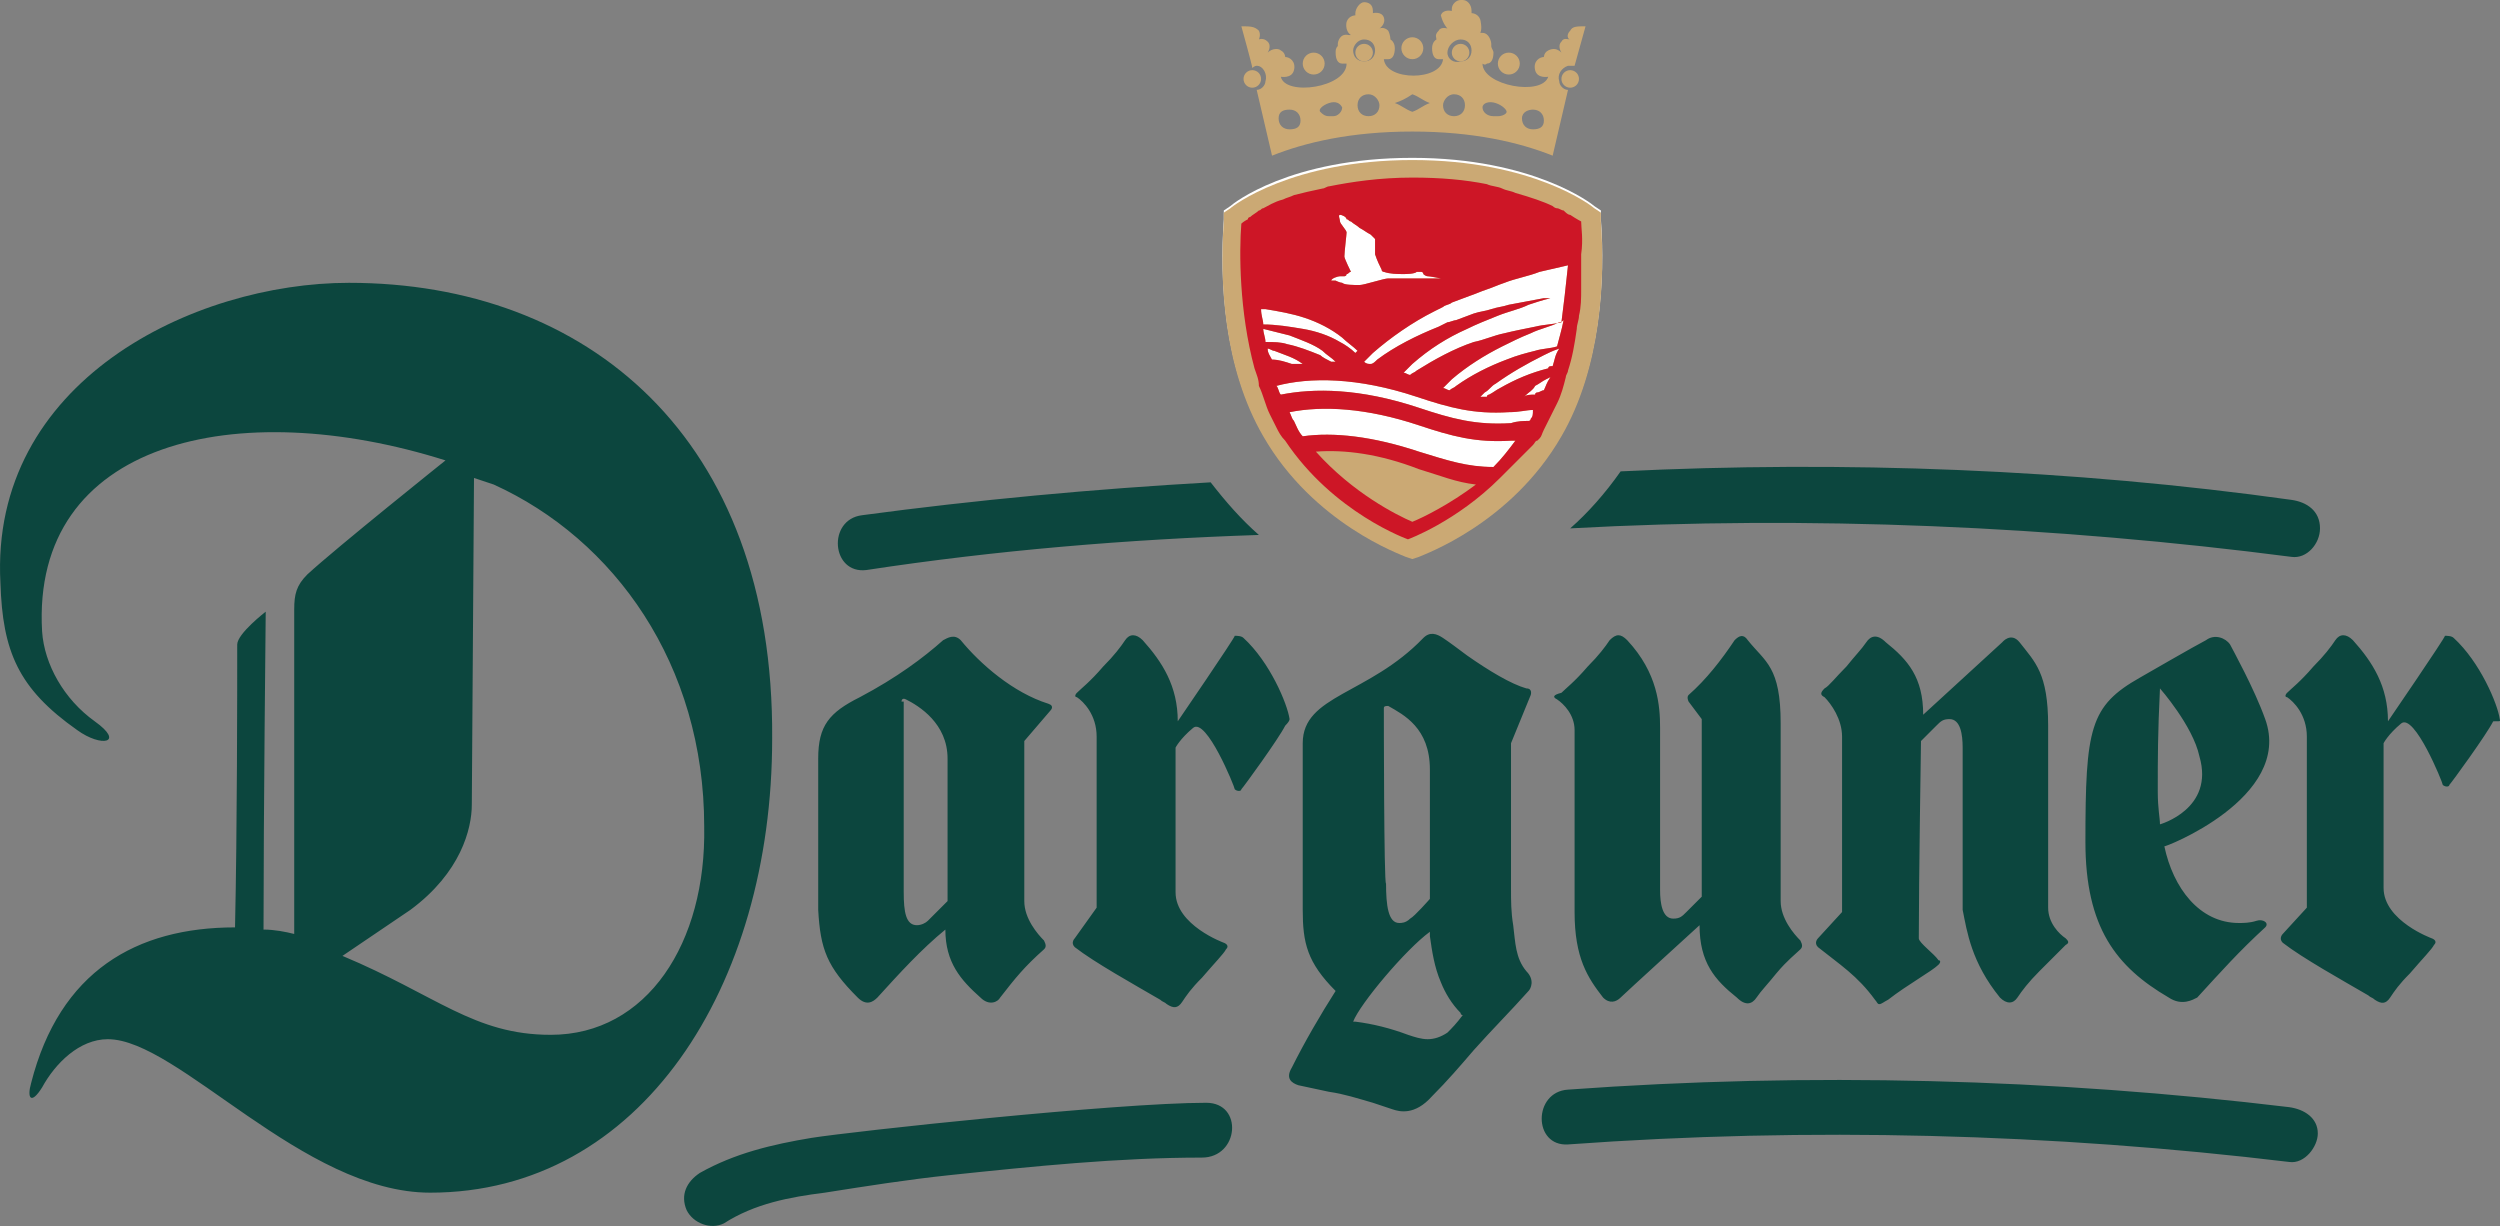 <?xml version="1.0" encoding="UTF-8"?><svg id="Ebene_1" xmlns="http://www.w3.org/2000/svg" viewBox="0 0 114.03 55.92"><rect x="0" y="0" width="114.03" height="55.92" fill="#808080" stroke="none"/><defs><style>.cls-1{fill:#fff;}.cls-2{fill:#cba974;}.cls-3{fill:#cd1626;}.cls-4{fill:#0c463e;}</style></defs><g id="Logo"><path id="Weiss_Wappen" class="cls-1" d="M64.42,7.2c-5.6,0-8.2,2.1-8.3,2.2l-.3,.2v.4c-.2,2.8,0,6.7,1.8,9.8,2.3,4,6.3,5.4,6.5,5.5l.3,.1,.3-.1c.2-.1,4.2-1.5,6.5-5.5,1.8-3.1,2-7.1,1.8-9.8v-.4l-.3-.2c-.1-.1-2.8-2.2-8.3-2.2h0Z"/><g id="Wappen"><g><path class="cls-2" d="M57.32,3c.3,0,.5,.4,.4,.7,0,.2-.2,.4-.4,.4l.7,3c1.5-.6,3.6-1.1,6.4-1.1s4.9,.5,6.4,1.1l.7-3c-.2,0-.4-.2-.4-.4-.1-.3,.1-.6,.4-.7h.3l.5-1.8c-.4,0-.6,0-.7,.2-.2,.2-.1,.4,0,.4-.1,0-.3-.1-.4,.1-.2,.2,0,.5,0,.5-.2-.2-.4-.2-.6-.1-.2,.1-.2,.3-.2,.3-.2,0-.5,.2-.4,.6,.1,.4,.6,.3,.6,.3-.3,.9-3,.4-3-.6,0,0,.1,.1,.2,0,.2,0,.3-.2,.3-.5,0-.1-.1-.2-.1-.3v-.1c0-.1-.1-.5-.4-.5h-.1c.1-.2,0-.6,0-.6-.1-.3-.4-.3-.4-.3h0v-.1c0-.3-.2-.5-.4-.5h-.1c-.2,0-.4,.2-.4,.4v.1s-.4-.1-.5,.2c.1,.4,.3,.6,.3,.6,0,0-.3-.1-.4,.1-.2,.2-.1,.3-.1,.4,0,0-.2,.1-.2,.4s.1,.5,.3,.5h.2c-.1,1-2.6,1-2.7,0h.2c.2,0,.3-.2,.3-.5s-.2-.4-.2-.4c0,0,0-.2-.1-.4-.2-.2-.4-.1-.4-.1,0,0,.3-.2,.2-.5-.1-.3-.5-.2-.5-.2v-.1c0-.3-.2-.4-.4-.4h0c-.2,0-.4,.3-.4,.5v.1h0s-.3,0-.4,.3c0,0-.1,.4,.2,.6h-.1c-.4-.1-.5,.3-.5,.4v.1c-.1,.1-.1,.2-.1,.3,0,.3,.1,.5,.3,.5h.2c0,1.1-2.8,1.5-3,.6,0,0,.5,.1,.6-.3,.1-.4-.2-.6-.4-.6,0,0,0-.2-.2-.3-.1-.1-.4-.1-.6,.1,0,0,.2-.3,0-.5s-.4-.1-.4-.1c0,0,.1-.2,0-.4-.2-.2-.4-.2-.8-.2,0,0,.5,1.8,.5,1.9,0,0,.1-.1,.2-.1Zm12.6,2c.3,0,.5,.2,.5,.5s-.2,.4-.5,.4-.5-.2-.5-.5,.3-.4,.5-.4Zm-2.3-.1c0-.2,.3-.3,.6-.2,.3,.1,.5,.3,.5,.4s-.2,.2-.4,.2h-.2c-.3,0-.5-.2-.5-.4Zm-1-3.1c.3,0,.5,.2,.5,.5s-.2,.5-.5,.5c-.3,.1-.6-.1-.6-.4s.3-.6,.6-.6Zm-.3,2.5c.3,0,.5,.2,.5,.5s-.2,.5-.5,.5-.5-.2-.5-.5c0-.2,.2-.5,.5-.5Zm-1.9,0c.3,.1,.5,.3,.8,.4-.3,.1-.5,.3-.8,.4-.3-.1-.5-.3-.8-.4,.3-.1,.5-.2,.8-.4Zm-1.5,.5c0,.3-.2,.5-.5,.5s-.5-.2-.5-.5,.2-.5,.5-.5,.5,.3,.5,.5Zm-.7-3c.3,0,.5,.2,.5,.5s-.2,.5-.5,.5-.5-.2-.5-.5c0-.2,.2-.5,.5-.5Zm-1.6,2.9c.3-.1,.5,0,.6,.2,0,.2-.2,.4-.4,.4h-.2c-.2,0-.3-.1-.4-.2-.1-.1,.1-.3,.4-.4Zm-1.8,.3c.3,0,.5,.2,.5,.5s-.2,.4-.5,.4-.5-.2-.5-.5,.2-.4,.5-.4Z"/><circle class="cls-2" cx="59.92" cy="2.9" r=".5"/><circle class="cls-2" cx="57.12" cy="3.6" r=".4"/><circle class="cls-2" cx="66.62" cy="2.4" r=".4"/><circle class="cls-2" cx="62.22" cy="2.4" r=".4"/><circle class="cls-2" cx="71.62" cy="3.6" r=".4"/><circle class="cls-2" cx="64.42" cy="2.2" r=".5"/><circle class="cls-2" cx="68.82" cy="2.9" r=".5"/></g><path class="cls-2" d="M73.02,10.1v-.4l-.3-.2c-.1-.1-2.8-2.2-8.3-2.2s-8.2,2.1-8.3,2.2l-.3,.2v.4c-.2,2.8,0,6.7,1.8,9.8,2.3,4,6.3,5.4,6.5,5.5l.3,.1,.3-.1c.2-.1,4.2-1.5,6.5-5.5,1.8-3.1,2-7.1,1.8-9.8Zm-13.6,2.7h1.3c0-.1,.3-.2,.4-.2h.2s.1,0,.1-.1c.1,0,.1-.1,.2-.1,0,0-.3-.6-.3-.7,0-.2,.1-1,.1-1.1s-.3-.4-.3-.5-.1-.3,0-.3h0c.1,0,.3,.1,.3,.2,.1,0,.1,.1,.2,.1,.1,.1,.3,.2,.4,.3,.2,.1,.3,.2,.5,.3l.2,.2v.2h0v.5c.1,.3,.2,.5,.3,.7,0,.1,.1,.1,.1,.1,.3,.1,.6,.1,.9,.1,.1,0,.5,0,.6-.1h.2s.1,0,.1,.1c0,0,.1,.1,.2,.1s.6,.1,.6,.1h-2.4c-.2,0-1.1,.3-1.3,.3-.3,0-.7,0-.8-.1-.1,0-.3-.1-.3-.1h-1.5Zm-1.8,2c0-.2-.1-.4-.1-.7h.2c.6,.1,1.2,.2,1.8,.4,.6,.2,1.2,.5,1.7,.9,.2,.2,.5,.4,.7,.6h0l-.1,.1h0c-.2-.2-.5-.4-.7-.5-.5-.3-1.1-.5-1.7-.6-.6-.1-1.2-.2-1.8-.2h0Zm0,.2l1.2,.3c.5,.2,1.1,.4,1.5,.7,.2,.2,.4,.3,.6,.5h-.2c-.2-.1-.4-.2-.5-.3-.5-.2-1-.4-1.5-.5-.3-.1-.6-.1-1-.1,0-.2-.1-.4-.1-.6Zm.3,1.4c0-.2-.1-.3-.1-.5,.1,0,.2,.1,.3,.1,.5,.2,.9,.3,1.3,.6h-.5c-.3-.1-.6-.2-1-.2h0Zm10.2,4.9c-1.2,0-2.1-.3-3.4-.7-2.1-.7-3.9-.9-5.3-.7-.2-.2-.3-.5-.4-.7-.1-.1-.1-.2-.2-.4,1.5-.3,3.5-.2,5.9,.6,1.5,.5,2.6,.8,4.2,.7h.2c-.3,.4-.6,.8-1,1.2Zm1.7-2.2s0,.1-.1,.1c-.2,0-.5,0-.8,.1-1.6,.1-2.7-.2-4.2-.7-2.7-.9-4.8-.9-6.3-.6-.1-.1-.1-.3-.2-.4,1.5-.4,3.7-.4,6.4,.5,1.5,.5,2.6,.8,4.2,.7,.5,0,.8-.1,1.1-.1,0,.2,0,.3-.1,.4Zm.6-1.3c-.1,0-.2,.1-.3,.1,0,0-.1,0-.1,.1-.2,0-.4,0-.5,.1l.1-.1c.1-.1,.3-.2,.4-.4,.2-.1,.3-.2,.5-.3l.2-.1c-.2,.3-.2,.4-.3,.6Zm.4-1.1c-.1,0-.2,0-.2,.1-.8,.2-1.5,.5-2.2,.9-.2,.1-.3,.2-.5,.3,0,0-.1,0-.1,.1h-.3l.2-.2c.2-.1,.3-.3,.5-.4,.7-.5,1.4-.9,2.2-1.3,.2-.1,.4-.2,.7-.3-.2,.3-.2,.5-.3,.8Zm.2-.9c-.3,.1-.7,.1-1,.2-.4,.1-.8,.2-1.3,.4-.8,.3-1.6,.7-2.3,1.2-.1,.1-.2,.1-.3,.2-.1,0-.2-.1-.3-.1l.4-.4c.7-.6,1.5-1.1,2.3-1.5,.4-.2,.8-.4,1.3-.6,.4-.2,.9-.3,1.3-.5q.1,0,.2-.1c-.1,.5-.2,.8-.3,1.2Zm.2-1.1c-.4,.1-.8,.1-1.2,.2-.5,.1-1,.2-1.4,.3-.5,.1-.9,.3-1.4,.4-.9,.3-1.8,.8-2.6,1.3-.1,.1-.2,.1-.3,.2-.1,0-.2-.1-.3-.1l.4-.4c.8-.7,1.6-1.2,2.5-1.6,.4-.2,.9-.4,1.4-.6,.5-.2,1-.3,1.4-.5,.3-.1,.6-.2,1-.3h-.3c-.5,.1-1.1,.2-1.6,.3-.3,.1-.5,.1-.8,.2-.3,.1-.5,.1-.8,.2l-.8,.3c-.1,0-.3,.1-.4,.1l-.4,.2c-1,.4-2,.9-2.8,1.5-.1,.1-.2,.2-.3,.2s-.2,0-.3-.1l.1-.1,.3-.3c.8-.7,1.8-1.4,2.8-1.9l.4-.2c.1-.1,.3-.1,.4-.2l.8-.3c.3-.1,.5-.2,.8-.3s.5-.2,.8-.3c.5-.2,1.1-.3,1.6-.5l1.3-.3c-.1,1-.2,1.8-.3,2.6Z"/><path class="cls-3" d="M72.12,10.1s-.2-.1-.5-.3c-.1,0-.2-.1-.3-.2-.1,0-.2-.1-.3-.1s-.2-.1-.2-.1c-.4-.2-1-.4-1.7-.6-.2-.1-.4-.1-.6-.2-.2-.1-.5-.1-.7-.2-1-.2-2.1-.3-3.4-.3-1.5,0-2.8,.2-3.8,.4-.1,0-.2,.1-.3,.1-.5,.1-.9,.2-1.3,.3-.2,.1-.3,.1-.5,.2-.4,.1-.7,.3-.9,.4-.1,0-.1,.1-.2,.1-.1,.1-.3,.2-.4,.3,0,0-.1,0-.1,.1-.2,.1-.3,.2-.3,.2-.1,1.3-.1,4,.6,6.6,.1,.3,.2,.5,.2,.8,.2,.4,.3,.9,.5,1.3l.3,.6c.1,.2,.2,.4,.4,.6h0c2.2,3.3,5.6,4.5,5.6,4.5,0,0,2.2-.8,4.2-2.8h0l.2-.2,.1-.1,.2-.2,.1-.1,.2-.2,.1-.1,.2-.2,.1-.1,.2-.2,.1-.1c.1-.1,.1-.2,.2-.2l.1-.1c.1-.1,.1-.2,.2-.4h0l.3-.6,.3-.6c.2-.4,.3-.8,.4-1.2,0-.1,.1-.2,.1-.3,.2-.6,.3-1.2,.4-1.9,0-.2,.1-.4,.1-.6,.1-.4,.1-.8,.1-1.2v-1.6c.1-.7,0-1.2,0-1.5Zm-12.7,2.7h1.3c0-.1,.3-.2,.4-.2h.2s.1,0,.1-.1c.1,0,.1-.1,.2-.1,0,0-.3-.6-.3-.7,0-.2,.1-1,.1-1.1s-.3-.4-.3-.5-.1-.3,0-.3h0c.1,0,.3,.1,.3,.2,.1,0,.1,.1,.2,.1,.1,.1,.3,.2,.4,.3,.2,.1,.3,.2,.5,.3l.2,.2v.2h0v.5c.1,.3,.2,.5,.3,.7,0,.1,.1,.1,.1,.1,.3,.1,.6,.1,.9,.1,.1,0,.5,0,.6-.1h.2s.1,0,.1,.1c0,0,.1,.1,.2,.1s.6,.1,.6,.1h-2.4c-.2,0-1.1,.3-1.3,.3-.3,0-.7,0-.8-.1-.1,0-.3-.1-.3-.1h-1.5Zm-1.8,2c0-.2-.1-.4-.1-.7h.2c.6,.1,1.2,.2,1.8,.4,.6,.2,1.2,.5,1.7,.9,.2,.2,.5,.4,.7,.6h0l-.1,.1h0c-.2-.2-.5-.4-.7-.5-.5-.3-1.1-.5-1.7-.6-.6-.1-1.2-.2-1.8-.2h0Zm0,.2l1.2,.3c.5,.2,1.1,.4,1.5,.7,.2,.2,.4,.3,.6,.5h-.2c-.2-.1-.4-.2-.5-.3-.5-.2-1-.4-1.5-.5-.3-.1-.6-.1-1-.1,0-.2-.1-.4-.1-.6Zm.4,1.4q-.1,0,0,0c-.1-.2-.2-.3-.2-.5,.1,0,.2,.1,.3,.1,.5,.2,.9,.3,1.3,.6h-.5c-.3-.1-.6-.2-.9-.2Zm6.4,7.4c-.7-.3-2.7-1.3-4.4-3.2,1.3-.1,2.9,.1,4.7,.8,1,.3,1.7,.6,2.6,.7-1.2,.9-2.4,1.5-2.9,1.7Zm3.7-2.5c-1.2,0-2.1-.3-3.4-.7-2.1-.7-3.9-.9-5.3-.7-.2-.2-.3-.5-.4-.7-.1-.1-.1-.2-.2-.4,1.5-.3,3.5-.2,5.9,.6,1.5,.5,2.6,.8,4.2,.7h.2c-.3,.4-.6,.8-1,1.2Zm1.7-2.2s0,.1-.1,.1c-.2,0-.5,0-.8,.1-1.6,.1-2.7-.2-4.2-.7-2.7-.9-4.8-.9-6.3-.6-.1-.1-.1-.3-.2-.4,1.5-.4,3.7-.4,6.4,.5,1.5,.5,2.6,.8,4.2,.7,.5,0,.8-.1,1.1-.1,0,.2,0,.3-.1,.4Zm.6-1.3c-.1,0-.2,.1-.3,.1,0,0-.1,0-.1,.1-.2,0-.4,0-.5,.1l.1-.1c.1-.1,.3-.2,.4-.4,.2-.1,.3-.2,.5-.3l.2-.1c-.2,.3-.2,.4-.3,.6Zm.4-1.1c-.1,0-.2,0-.2,.1-.8,.2-1.5,.5-2.2,.9-.2,.1-.3,.2-.5,.3,0,0-.1,0-.1,.1h-.3l.2-.2c.2-.1,.3-.3,.5-.4,.7-.5,1.4-.9,2.2-1.3,.2-.1,.4-.2,.7-.3-.2,.3-.2,.5-.3,.8Zm.2-.9c-.3,.1-.7,.1-1,.2-.4,.1-.8,.2-1.3,.4-.8,.3-1.6,.7-2.3,1.2-.1,.1-.2,.1-.3,.2-.1,0-.2-.1-.3-.1l.4-.4c.7-.6,1.5-1.1,2.3-1.5,.4-.2,.8-.4,1.3-.6,.4-.2,.9-.3,1.3-.5q.1,0,.2-.1c-.1,.5-.2,.8-.3,1.2Zm.2-1.1c-.4,.1-.8,.1-1.2,.2-.5,.1-1,.2-1.4,.3-.5,.1-.9,.3-1.4,.4-.9,.3-1.8,.8-2.6,1.3-.1,.1-.2,.1-.3,.2-.1,0-.2-.1-.3-.1l.4-.4c.8-.7,1.6-1.2,2.5-1.6,.4-.2,.9-.4,1.4-.6,.5-.2,1-.3,1.4-.5,.3-.1,.6-.2,1-.3h-.3c-.5,.1-1.1,.2-1.6,.3-.3,.1-.5,.1-.8,.2-.3,.1-.5,.1-.8,.2l-.8,.3c-.1,0-.3,.1-.4,.1l-.4,.2c-1,.4-2,.9-2.8,1.5-.1,.1-.2,.2-.3,.2s-.2,0-.3-.1l.1-.1,.3-.3c.8-.7,1.8-1.4,2.8-1.9l.4-.2c.1-.1,.3-.1,.4-.2l.8-.3c.3-.1,.5-.2,.8-.3s.5-.2,.8-.3c.5-.2,1.1-.3,1.6-.5l1.3-.3c-.1,1-.2,1.8-.3,2.6Z"/></g><path id="Schriftzug" class="cls-4" d="M55.02,50.3c-4.1,0-16.1,1.3-18,1.6-1.8,.3-3.5,.7-5.1,1.6-.6,.4-.9,1-.6,1.7,.3,.6,1.1,.9,1.7,.6,1.4-.9,3-1.2,4.6-1.4,1.9-.3,3.8-.6,5.7-.8,3.8-.4,7.7-.8,11.5-.8,1.7,0,1.9-2.5,.2-2.5Zm49.4,.2c-10.8-1.3-21.9-1.6-32.9-.8-1.6,.1-1.6,2.6,0,2.5,11-.8,22.1-.5,32.9,.8,.7,.1,1.3-.7,1.3-1.3,0-.7-.6-1.1-1.3-1.2Zm-33.4-18.6c.3,.2,.8,.7,.8,1.4v8.3c0,2.1,.6,3,1.3,3.9,.3,.3,.6,.2,.8,0,.2-.2,3.6-3.3,3.6-3.3,0,1.7,.7,2.5,1.7,3.3,.4,.4,.7,.3,.9,0,.2-.3,.5-.6,.9-1.1,.5-.6,.9-.9,1.1-1.1,.1-.1,.1-.2,0-.4-.3-.3-.9-1-.9-1.8v-8.1c0-2.6-.7-2.8-1.5-3.8-.2-.3-.4-.2-.6,0-.6,.9-1.3,1.8-2.1,2.5-.1,.1,0,.3,0,.3l.6,.8v8.1l-.7,.7c-.2,.2-.3,.3-.6,.3-.5,0-.6-.7-.6-1.3v-7.4c0-1-.1-2.5-1.5-4-.3-.3-.5-.3-.8,0-.2,.3-.5,.7-1,1.2-.6,.7-1,1-1.2,1.2-.4,.1-.4,.2-.2,.3Zm32.3,.9c-.5-1.4-1.5-3.2-1.6-3.4-.2-.3-.7-.5-1.1-.2-.4,.2-3,1.7-3,1.7-2.3,1.3-2.5,2.3-2.5,7.5,0,3.9,1.4,5.7,3.8,7.1,.6,.4,1.1,.1,1.3,0,1.1-1.2,1.9-2.1,3.1-3.2,.2-.2-.1-.4-.4-.3-.3,.1-.6,.1-.8,.1-1.8,0-3-1.6-3.4-3.5-.1,.1,5.9-2.2,4.6-5.8Zm-4.8,4.8c0-.3-.1-.7-.1-1.5,0-1.6,0-2.6,.1-4.7h0s1.5,1.7,1.8,3.1c.7,2.4-1.8,3.1-1.8,3.1Zm-7.3,7.9c.3,.3,.6,.3,.8,0,.2-.3,.5-.7,1-1.2l1.2-1.2c.2-.1,.1-.2,0-.3-.3-.2-.8-.7-.8-1.4v-8.3c0-2.4-.6-2.9-1.3-3.8-.4-.5-.8,0-.8,0l-3.6,3.3c0-1.7-.7-2.5-1.7-3.3-.4-.4-.7-.3-.9,0-.2,.3-.5,.6-.9,1.1-.5,.5-.8,.9-1,1-.2,.2-.2,.3,0,.4,.3,.3,.8,1,.8,1.8v8l-1.1,1.2s-.2,.2,0,.4c1,.8,1.8,1.3,2.6,2.4,.1,.1,.1,.2,.2,.2h0c.1,0,.2-.1,.4-.2,.9-.7,2-1.3,2.3-1.6,.1-.1,.1-.2,0-.2-.2-.3-.9-.8-.9-1,0-2.6,.1-9,.1-9l.7-.7c.2-.2,.3-.3,.6-.3,.5,0,.6,.7,.6,1.3v7.4c.2,1,.4,2.4,1.7,4Zm-52.1,0c.4,.4,.7,.2,.9,0,1-1.1,2-2.2,3.1-3.1,0,1.5,.7,2.3,1.6,3.1,.4,.4,.8,.2,.9,0,.7-.9,1.1-1.4,2-2.2,.1-.1,.1-.2,0-.4-.3-.3-.9-1-.9-1.8v-7.3l1.2-1.4s.2-.2-.1-.3c-1.6-.5-3.1-1.8-4-2.9-.3-.3-.6-.1-.8,0-.9,.8-2.1,1.7-3.8,2.6-1.4,.7-1.9,1.3-1.9,2.8v6.9c.1,1.8,.4,2.6,1.8,4Zm2-13.5s0-.2,.2-.1c.6,.3,1.9,1.1,1.9,2.7v6.5l-.9,.9c-.1,.1-.3,.2-.5,.2-.5,0-.6-.6-.6-1.5v-8.7h-.1Zm72.9,.8c-.1-.7-.9-2.6-2.1-3.7-.1-.1-.3-.1-.4-.1,0,.1-2.6,3.9-2.6,3.9,0-1.6-.7-2.7-1.6-3.7-.3-.3-.6-.3-.8,0s-.5,.7-1,1.2c-.6,.7-1,1-1.2,1.2-.1,.1-.1,.2,0,.2,.3,.2,.9,.8,.9,1.8v7.8l-1.1,1.2s-.2,.2,0,.4c.9,.7,2.7,1.7,3.9,2.4,.1,.1,.2,.1,.3,.2,.3,.2,.5,.2,.7-.1s.4-.6,.9-1.1c.6-.7,1-1.1,1.1-1.3,.2-.2-.1-.3-.1-.3,0,0-2.2-.8-2.2-2.3v-6.6s.2-.4,.8-.9,1.9,2.7,1.9,2.8c.1,.1,.3,.1,.3,0,.1-.1,1.7-2.3,2-2.9,.4,0,.3,0,.3-.1Zm-55.2,0c-.1-.7-.9-2.6-2.1-3.7-.1-.1-.3-.1-.4-.1,0,.1-2.6,3.9-2.6,3.9,0-1.6-.7-2.7-1.6-3.7-.3-.3-.6-.3-.8,0-.2,.3-.5,.7-1,1.2-.6,.7-1,1-1.2,1.2-.1,.1-.1,.2,0,.2,.3,.2,.9,.8,.9,1.8v7.8l-1,1.4s-.2,.2,0,.4c.9,.7,2.7,1.7,3.9,2.4,.1,.1,.2,.1,.3,.2,.3,.2,.5,.2,.7-.1s.4-.6,.9-1.1c.6-.7,1-1.1,1.1-1.3,.2-.2-.1-.3-.1-.3,0,0-2.2-.8-2.2-2.3v-6.6s.2-.4,.8-.9c.6-.5,1.9,2.7,1.9,2.8,.1,.1,.3,.1,.3,0,.1-.1,1.7-2.3,2-2.9q.2-.2,.2-.3Zm10.2,9.4c-.1-.6-.1-1.1-.1-1.7v-6.6l.9-2.2s.1-.3-.2-.3c-.7-.2-1.7-.8-2.7-1.5-.4-.3-.8-.6-1.1-.8-.3-.2-.6-.3-.9,0-2.5,2.6-5.5,2.6-5.5,4.8v7.6c0,1.5,.2,2.4,1.5,3.7-.7,1.1-1.4,2.3-2,3.5-.3,.5,0,.7,.3,.8,.5,.1,.9,.2,1.4,.3,.7,.1,1.3,.3,2,.5l.9,.3c.3,.1,1,.3,1.8-.6,.7-.7,1.3-1.4,1.9-2.1,.8-.9,1.7-1.8,2.5-2.7,.1-.1,.3-.5-.1-.9-.5-.6-.5-1.3-.6-2.1Zm-5.9-9.9c0-.1,.1-.1,.2-.1,.7,.4,1.9,1,1.9,2.9v5.9s-.7,.8-.9,.9c-.2,.2-.4,.2-.5,.2-.5,0-.6-.8-.6-1.8-.1,.1-.1-7.9-.1-8Zm2.9,14.8c-.3,.2-.6,.3-.9,.3s-.6-.1-.9-.2c-.8-.3-1.6-.5-2.4-.6h-.1c.3-.8,2.4-3.3,3.5-4.1v.2c.1,.7,.2,1.4,.5,2.1,.2,.5,.5,1,.9,1.4,0,0,0,.1,.1,.1-.3,.4-.5,.6-.7,.8ZM15.92,12.9C8.82,12.9-.48,17.4,.02,26.6c.1,3.1,.8,4.8,3.5,6.7,1.1,.8,2.2,.6,.8-.4-1.4-1-2.3-2.6-2.4-4.1-.5-8.7,8.9-10.8,18.4-7.8,0,0-5,4-6.3,5.2-.5,.5-.6,.9-.6,1.6v14.8c-.4-.1-.9-.2-1.4-.2,0-5.1,.1-14.5,.1-14.5,0,0-1.3,1-1.3,1.5,0,2.1,0,8.4-.1,12.9-4.5,0-8,2-9.3,7.1-.2,.7,0,1,.5,.2,.6-1.1,1.7-2.2,3-2.2,3.2,0,8.9,7,14.7,7,9.6,0,15.6-9.4,15.6-20.7,.1-13.8-8.5-20.8-19.3-20.8Zm9.2,34.3c-3.5,0-5.2-1.8-9.5-3.6l3.1-2.1c2.3-1.7,2.8-3.7,2.8-4.8l.1-14.9,.9,.3c5.5,2.5,9.6,8.2,9.6,15.6,.1,5.3-2.6,9.5-7,9.5ZM104.52,25.4c.7,.1,1.3-.6,1.3-1.3,0-.8-.6-1.2-1.3-1.3-10-1.4-20.4-1.8-30.6-1.3-.7,1-1.5,1.9-2.3,2.6h0c10.9-.6,22.1-.1,32.9,1.3Zm-65,.6c5.9-.9,11.9-1.4,17.9-1.6-.8-.7-1.5-1.5-2.2-2.4-5.3,.3-10.7,.8-15.9,1.5-1.6,.2-1.4,2.7,.2,2.5Z"/></g></svg>